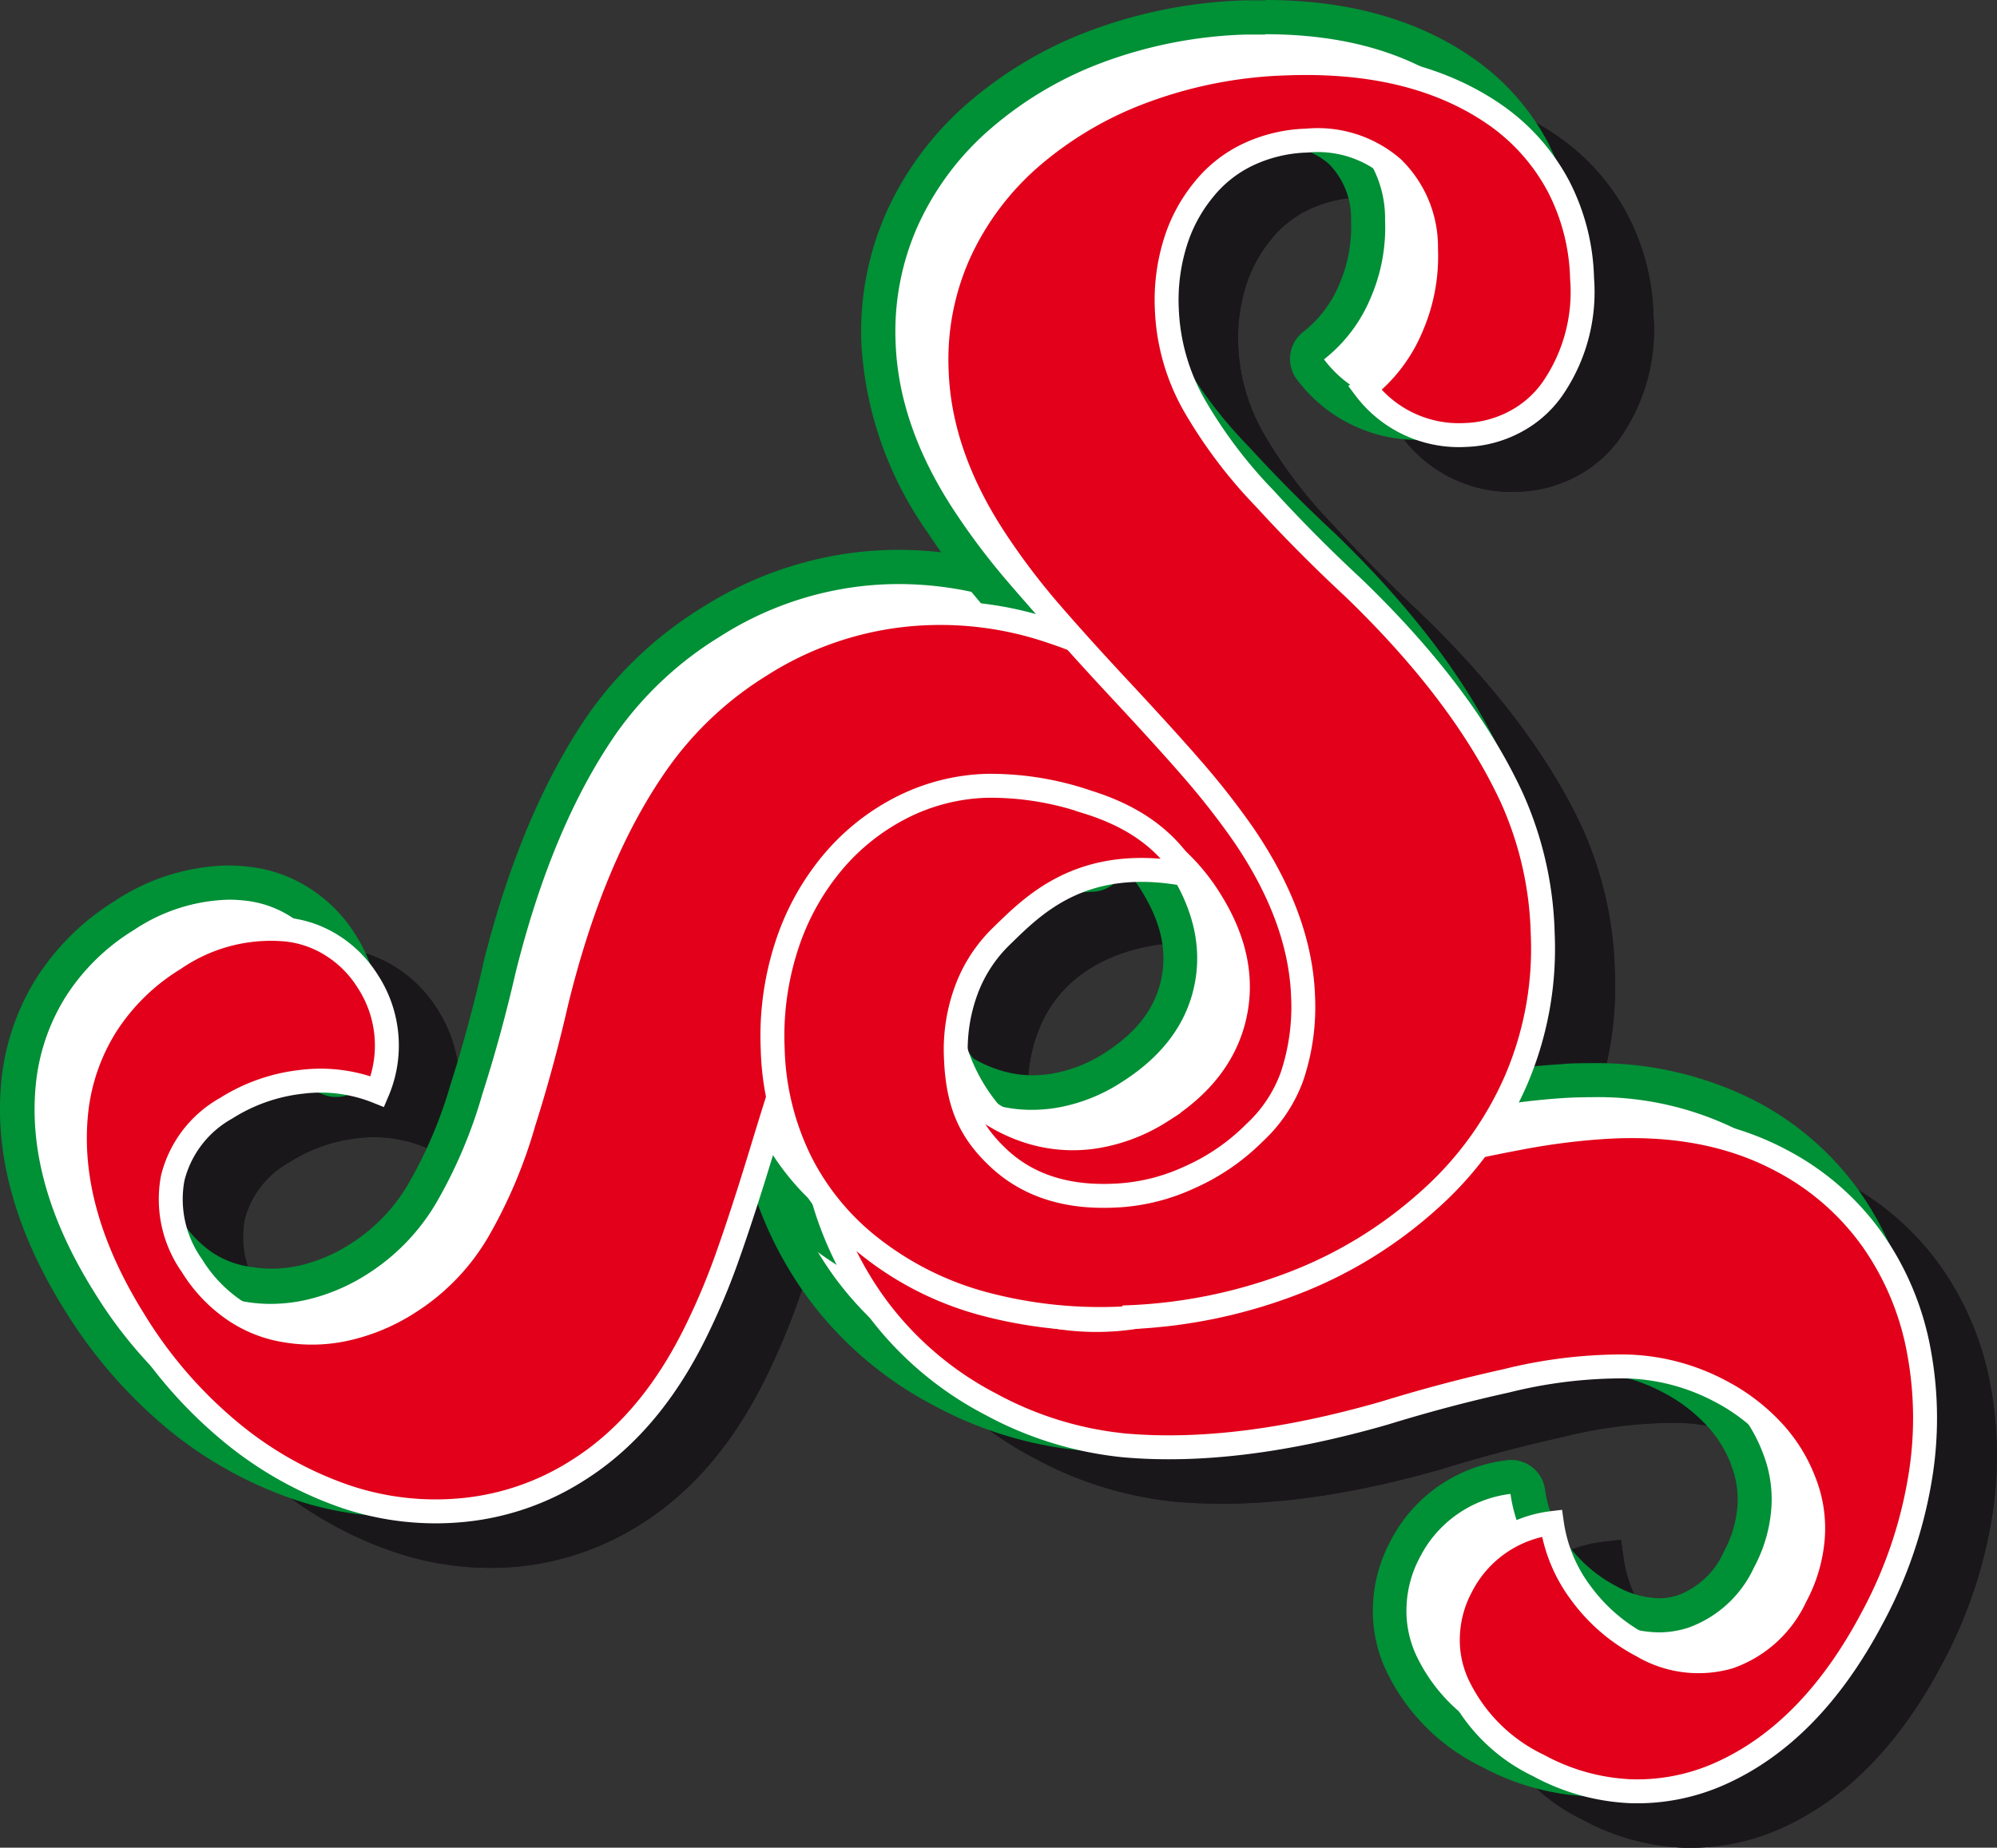 <svg xmlns="http://www.w3.org/2000/svg" viewBox="0 0 178.51 165.2"><rect x="0" y="0" width="178.51" height="165.2" fill="#333333" stroke="none"/><defs><style>.cls-1{fill:#1a171b;stroke:#1a171b;stroke-miterlimit:10;stroke-width:3.37px;}.cls-2{fill:#fff;}.cls-3{fill:#009036;}.cls-4{fill:#e2001a;stroke:#fff;stroke-width:2.14px;}</style></defs><title>drei-S</title><g id="Ebene_2" data-name="Ebene 2"><g id="Ebene_1-2" data-name="Ebene 1"><path class="cls-1" d="M82.35,79.23a46.14,46.14,0,0,0-4.94,14.59,38.93,38.93,0,0,0,.33,14.27,30.77,30.77,0,0,0,5.39,12.17,29.79,29.79,0,0,0,10.19,8.66,31.46,31.46,0,0,0,11.91,3.67q10.12.9,23.28-2.89,5.52-1.7,10.84-2.87a42.89,42.89,0,0,1,10.48-1.3,18.84,18.84,0,0,1,8.64,2.19,17.3,17.3,0,0,1,4.72,3.57,13.92,13.92,0,0,1,2.84,4.57,11.26,11.26,0,0,1,.75,5.06,13.21,13.21,0,0,1-1.55,5.19,10.27,10.27,0,0,1-5.92,5.39,9.86,9.86,0,0,1-7.79-1,15.87,15.87,0,0,1-5.45-4.68,13.62,13.62,0,0,1-2.61-6.28,10.5,10.5,0,0,0-8.1,5.67,10.08,10.08,0,0,0-1.19,4.35,9.44,9.44,0,0,0,.86,4.4,15.25,15.25,0,0,0,7.23,7.25,18.92,18.92,0,0,0,8.18,2.3,18.12,18.12,0,0,0,8.08-1.58q8.15-3.65,13.58-13.92a40,40,0,0,0,4.22-12.18,32.67,32.67,0,0,0-.07-11.75,25.12,25.12,0,0,0-4.24-10,23.16,23.16,0,0,0-8.12-7q-6.66-3.53-15.8-2.95a61.35,61.35,0,0,0-7.67,1q-3.89.73-9.33,2-6.08,1.4-9.67,2.09a68,68,0,0,1-7.09,1q-9,.67-15.18-2.62a19.56,19.56,0,0,1-5.71-4.49,16.49,16.49,0,0,1-3.34-6,17.69,17.69,0,0,1,1.35-13.54q2.93-5.54,7.93-7.07T110,77.92a15.45,15.45,0,0,1,4.81,3.86,12.92,12.92,0,0,1,2.57,5.07q1.47,5.8-2.05,12.45a10.84,10.84,0,0,0,8.17-.54,14,14,0,0,0,6.22-6.34,17.9,17.9,0,0,0,2.1-7.65,19.69,19.69,0,0,0-1.26-7.92,22.23,22.23,0,0,0-4.45-7.17,26,26,0,0,0-7.16-5.5,24.2,24.2,0,0,0-10.09-2.91,22.66,22.66,0,0,0-10,1.75,28,28,0,0,0-9,6,40.49,40.49,0,0,0-7.42,10.17"/><path class="cls-1" d="M82.35,79.23a46.14,46.14,0,0,0-4.94,14.59,38.93,38.93,0,0,0,.33,14.27,30.77,30.77,0,0,0,5.39,12.17,29.79,29.79,0,0,0,10.19,8.66,31.46,31.46,0,0,0,11.91,3.67q10.12.9,23.28-2.89,5.52-1.7,10.84-2.87a42.89,42.89,0,0,1,10.48-1.3,18.84,18.84,0,0,1,8.64,2.19,17.3,17.3,0,0,1,4.72,3.57,13.92,13.92,0,0,1,2.84,4.57,11.26,11.26,0,0,1,.75,5.06,13.21,13.21,0,0,1-1.55,5.19,10.27,10.27,0,0,1-5.92,5.39,9.86,9.86,0,0,1-7.79-1,15.87,15.87,0,0,1-5.45-4.68,13.62,13.62,0,0,1-2.61-6.28,10.5,10.5,0,0,0-8.1,5.67,10.08,10.08,0,0,0-1.19,4.35,9.44,9.44,0,0,0,.86,4.4,15.25,15.25,0,0,0,7.23,7.25,18.92,18.92,0,0,0,8.18,2.3,18.12,18.12,0,0,0,8.08-1.58q8.15-3.65,13.58-13.92a40,40,0,0,0,4.22-12.18,32.67,32.67,0,0,0-.07-11.75,25.12,25.12,0,0,0-4.24-10,23.16,23.16,0,0,0-8.12-7q-6.66-3.53-15.8-2.95a61.35,61.35,0,0,0-7.67,1q-3.89.73-9.33,2-6.08,1.4-9.67,2.09a68,68,0,0,1-7.09,1q-9,.67-15.18-2.62a19.56,19.56,0,0,1-5.71-4.49,16.49,16.49,0,0,1-3.34-6,17.69,17.69,0,0,1,1.35-13.54q2.93-5.54,7.93-7.07T110,77.92a15.45,15.45,0,0,1,4.81,3.86,12.92,12.92,0,0,1,2.57,5.07q1.47,5.8-2.05,12.45a10.84,10.84,0,0,0,8.17-.54,14,14,0,0,0,6.22-6.34,17.9,17.9,0,0,0,2.1-7.65,19.69,19.69,0,0,0-1.26-7.92,22.23,22.23,0,0,0-4.45-7.17,26,26,0,0,0-7.16-5.5,24.2,24.2,0,0,0-10.09-2.91,22.66,22.66,0,0,0-10,1.75,28,28,0,0,0-9,6A40.49,40.49,0,0,0,82.35,79.23Z"/><path class="cls-1" d="M121.3,78.19a46.1,46.1,0,0,0-10.17-11.57A38.89,38.89,0,0,0,98.6,59.77a30.75,30.75,0,0,0-13.23-1.42,29.8,29.8,0,0,0-12.6,4.5,31.47,31.47,0,0,0-9.14,8.48q-5.83,8.32-9.13,21.6-1.29,5.63-2.94,10.82a42.87,42.87,0,0,1-4.12,9.73,18.83,18.83,0,0,1-6.21,6.39,17.28,17.28,0,0,1-5.45,2.3,14,14,0,0,1-5.38.17,11.32,11.32,0,0,1-4.75-1.88,13.16,13.16,0,0,1-3.72-3.94,10.26,10.26,0,0,1-1.71-7.82A9.87,9.87,0,0,1,25,102.47a15.85,15.85,0,0,1,6.78-2.38,13.64,13.64,0,0,1,6.74.88,10.5,10.5,0,0,0-.86-9.85,10.1,10.1,0,0,0-3.17-3.2,9.44,9.44,0,0,0-4.24-1.45,15.23,15.23,0,0,0-9.9,2.64A18.94,18.94,0,0,0,14.27,95a18.09,18.09,0,0,0-2.68,7.79q-.91,8.88,5.26,18.72a40,40,0,0,0,8.44,9.75,32.79,32.79,0,0,0,10.21,5.81,25.16,25.16,0,0,0,10.75,1.31,23.21,23.21,0,0,0,10.13-3.53q6.38-4,10.46-12.21a61.24,61.24,0,0,0,3-7.13q1.32-3.73,2.95-9.08,1.82-6,3-9.42a69.76,69.76,0,0,1,2.69-6.63q3.9-8.09,9.86-11.84a19.6,19.6,0,0,1,6.74-2.69,16.48,16.48,0,0,1,6.83.08,17.69,17.69,0,0,1,11,7.94q3.33,5.31,2.16,10.4t-6.53,8.46a15.44,15.44,0,0,1-5.75,2.24,12.94,12.94,0,0,1-5.67-.3q-5.76-1.63-9.76-8A10.83,10.83,0,0,0,83.82,104a14,14,0,0,0,2.38,8.56,17.92,17.92,0,0,0,5.58,5.64,19.7,19.7,0,0,0,7.49,2.87,22.31,22.31,0,0,0,8.44-.27,26,26,0,0,0,8.35-3.45,24.2,24.2,0,0,0,7.56-7.28,22.68,22.68,0,0,0,3.49-9.54,28.08,28.08,0,0,0-.7-10.86,40.52,40.52,0,0,0-5.1-11.51"/><path class="cls-1" d="M121.3,78.19a46.1,46.1,0,0,0-10.17-11.57A38.89,38.89,0,0,0,98.6,59.77a30.75,30.75,0,0,0-13.23-1.42,29.8,29.8,0,0,0-12.6,4.5,31.47,31.47,0,0,0-9.14,8.48q-5.83,8.32-9.13,21.6-1.29,5.63-2.94,10.82a42.87,42.87,0,0,1-4.12,9.73,18.83,18.83,0,0,1-6.21,6.39,17.28,17.28,0,0,1-5.45,2.3,14,14,0,0,1-5.38.17,11.32,11.32,0,0,1-4.75-1.88,13.16,13.16,0,0,1-3.72-3.94,10.26,10.26,0,0,1-1.71-7.82A9.87,9.87,0,0,1,25,102.47a15.85,15.85,0,0,1,6.78-2.38,13.64,13.64,0,0,1,6.74.88,10.5,10.5,0,0,0-.86-9.85,10.1,10.1,0,0,0-3.17-3.2,9.44,9.44,0,0,0-4.24-1.45,15.23,15.23,0,0,0-9.9,2.64A18.94,18.94,0,0,0,14.27,95a18.09,18.09,0,0,0-2.68,7.79q-.91,8.88,5.26,18.72a40,40,0,0,0,8.44,9.75,32.79,32.79,0,0,0,10.21,5.81,25.16,25.16,0,0,0,10.75,1.31,23.21,23.21,0,0,0,10.13-3.53q6.38-4,10.46-12.21a61.24,61.24,0,0,0,3-7.13q1.32-3.73,2.95-9.08,1.82-6,3-9.42a69.76,69.76,0,0,1,2.69-6.63q3.9-8.09,9.86-11.84a19.6,19.6,0,0,1,6.74-2.69,16.48,16.48,0,0,1,6.83.08,17.69,17.69,0,0,1,11,7.94q3.33,5.31,2.16,10.4t-6.53,8.46a15.44,15.44,0,0,1-5.75,2.24,12.94,12.94,0,0,1-5.67-.3q-5.76-1.63-9.76-8A10.83,10.83,0,0,0,83.82,104a14,14,0,0,0,2.38,8.56,17.92,17.92,0,0,0,5.58,5.64,19.7,19.7,0,0,0,7.49,2.87,22.31,22.31,0,0,0,8.44-.27,26,26,0,0,0,8.35-3.45,24.2,24.2,0,0,0,7.56-7.28,22.68,22.68,0,0,0,3.49-9.54,28.08,28.08,0,0,0-.7-10.86A40.52,40.52,0,0,0,121.3,78.19Z"/><path class="cls-1" d="M105.11,121.15a46.15,46.15,0,0,0,15.11-3,38.91,38.91,0,0,0,12.19-7.42A30.7,30.7,0,0,0,140.26,100a29.79,29.79,0,0,0,2.4-13.16,31.41,31.41,0,0,0-2.77-12.15q-4.28-9.21-14.14-18.71Q121.52,52,117.85,48a42.85,42.85,0,0,1-6.37-8.43A18.85,18.85,0,0,1,109,31a17.33,17.33,0,0,1,.74-5.87,13.86,13.86,0,0,1,2.54-4.74,11.26,11.26,0,0,1,4-3.18,13.18,13.18,0,0,1,5.27-1.25,10.24,10.24,0,0,1,7.62,2.43,9.87,9.87,0,0,1,3,7.25,15.88,15.88,0,0,1-1.33,7.06,13.59,13.59,0,0,1-4.13,5.4,10.5,10.5,0,0,0,9,4.18,10.11,10.11,0,0,0,4.36-1.15,9.46,9.46,0,0,0,3.38-2.94,15.24,15.24,0,0,0,2.67-9.89A18.91,18.91,0,0,0,144,20a18.13,18.13,0,0,0-5.4-6.21Q131.4,8.61,119.79,9a40,40,0,0,0-12.66,2.44A32.72,32.72,0,0,0,97,17.41a25.19,25.19,0,0,0-6.51,8.66,23.19,23.19,0,0,0-2,10.53q.28,7.53,5.35,15.16a61.9,61.9,0,0,0,4.66,6.16q2.58,3,6.39,7.09,4.25,4.56,6.64,7.33a68.37,68.37,0,0,1,4.4,5.65q5.07,7.43,5.32,14.46a19.54,19.54,0,0,1-1,7.19,16.46,16.46,0,0,1-3.48,5.87,17.7,17.7,0,0,1-12.4,5.6q-6.26.23-10.09-3.33t-4.06-9.89a15.36,15.36,0,0,1,.94-6.09A12.94,12.94,0,0,1,94.21,87q4.29-4.17,11.81-4.45a10.82,10.82,0,0,0-4.55-6.81,14,14,0,0,0-8.6-2.22,17.93,17.93,0,0,0-7.67,2A19.74,19.74,0,0,0,79,80.62a22.26,22.26,0,0,0-4,7.44,26,26,0,0,0-1.19,9,24.17,24.17,0,0,0,2.52,10.19A22.63,22.63,0,0,0,82.84,115a28.08,28.08,0,0,0,9.76,4.82,40.42,40.42,0,0,0,12.52,1.33"/><path class="cls-1" d="M105.11,121.15a46.15,46.15,0,0,0,15.11-3,38.91,38.91,0,0,0,12.19-7.42A30.7,30.7,0,0,0,140.26,100a29.79,29.79,0,0,0,2.4-13.16,31.41,31.41,0,0,0-2.77-12.15q-4.28-9.21-14.14-18.71Q121.52,52,117.85,48a42.85,42.85,0,0,1-6.37-8.43A18.85,18.85,0,0,1,109,31a17.33,17.33,0,0,1,.74-5.87,13.86,13.86,0,0,1,2.54-4.74,11.26,11.26,0,0,1,4-3.18,13.18,13.18,0,0,1,5.27-1.25,10.24,10.24,0,0,1,7.62,2.43,9.87,9.87,0,0,1,3,7.25,15.88,15.88,0,0,1-1.33,7.06,13.59,13.59,0,0,1-4.13,5.4,10.5,10.5,0,0,0,9,4.18,10.11,10.11,0,0,0,4.36-1.15,9.46,9.46,0,0,0,3.38-2.94,15.24,15.24,0,0,0,2.67-9.89A18.91,18.91,0,0,0,144,20a18.13,18.13,0,0,0-5.4-6.21Q131.4,8.61,119.79,9a40,40,0,0,0-12.66,2.44A32.72,32.72,0,0,0,97,17.41a25.19,25.19,0,0,0-6.51,8.66,23.19,23.19,0,0,0-2,10.53q.28,7.53,5.35,15.16a61.9,61.9,0,0,0,4.66,6.16q2.58,3,6.39,7.09,4.25,4.56,6.64,7.33a68.37,68.37,0,0,1,4.4,5.65q5.07,7.43,5.32,14.46a19.54,19.54,0,0,1-1,7.19,16.46,16.46,0,0,1-3.48,5.87,17.7,17.7,0,0,1-12.4,5.6q-6.26.23-10.09-3.33t-4.06-9.89a15.36,15.36,0,0,1,.94-6.09A12.94,12.94,0,0,1,94.21,87q4.29-4.17,11.81-4.45a10.82,10.82,0,0,0-4.55-6.81,14,14,0,0,0-8.6-2.22,17.93,17.93,0,0,0-7.67,2A19.74,19.74,0,0,0,79,80.62a22.26,22.26,0,0,0-4,7.44,26,26,0,0,0-1.19,9,24.17,24.17,0,0,0,2.52,10.19A22.63,22.63,0,0,0,82.84,115a28.08,28.08,0,0,0,9.76,4.82A40.42,40.42,0,0,0,105.11,121.15Z"/><path class="cls-2" d="M142.73,159.1H142a20.52,20.52,0,0,1-8.84-2.47,16.8,16.8,0,0,1-7.92-8,11,11,0,0,1-1-5.08,11.63,11.63,0,0,1,1.36-5,12,12,0,0,1,9.21-6.46l.24,0a1.53,1.53,0,0,1,1.52,1.32,12.16,12.16,0,0,0,2.33,5.58,14.43,14.43,0,0,0,4.93,4.23,9.62,9.62,0,0,0,4.46,1.24,7.15,7.15,0,0,0,2.15-.33,8.74,8.74,0,0,0,5-4.65,11.72,11.72,0,0,0,1.38-4.59,9.78,9.78,0,0,0-.64-4.38,12.54,12.54,0,0,0-2.54-4.1,15.89,15.89,0,0,0-4.31-3.25,17.4,17.4,0,0,0-8-2h-.47a42.44,42.44,0,0,0-9.64,1.26c-3.51.77-7.12,1.73-10.74,2.84a72.23,72.23,0,0,1-19.74,3.13h0c-1.41,0-2.79-.06-4.12-.18a33.13,33.13,0,0,1-12.49-3.85,31.45,31.45,0,0,1-10.71-9.1,32.42,32.42,0,0,1-5.66-12.77,40.63,40.63,0,0,1-.34-14.82,47.87,47.87,0,0,1,5.1-15.07A42.15,42.15,0,0,1,80.28,62a29.69,29.69,0,0,1,9.54-6.36,24.38,24.38,0,0,1,9.35-1.9q.65,0,1.31,0a25.82,25.82,0,0,1,10.72,3.09,27.58,27.58,0,0,1,7.58,5.83,23.86,23.86,0,0,1,4.75,7.66,21.3,21.3,0,0,1,1.36,8.53,19.5,19.5,0,0,1-2.27,8.29,15.53,15.53,0,0,1-6.91,7,12.14,12.14,0,0,1-5.32,1.24,13.5,13.5,0,0,1-4-.62,1.53,1.53,0,0,1-.9-2.18c2.16-4.07,2.8-7.9,1.92-11.36a11.33,11.33,0,0,0-2.28-4.48,14,14,0,0,0-4.34-3.47,13.76,13.76,0,0,0-6.4-1.77,10.29,10.29,0,0,0-3,.46c-3,.91-5.25,3-7,6.33a16.16,16.16,0,0,0-1.24,12.38,15.06,15.06,0,0,0,3,5.4,18.15,18.15,0,0,0,5.26,4.14,24.4,24.4,0,0,0,11.5,2.55c.92,0,1.88,0,2.85-.11a66.64,66.64,0,0,0,6.92-1c2.31-.44,5.45-1.12,9.62-2.08,3.59-.83,6.75-1.51,9.39-2a63.13,63.13,0,0,1,7.87-1c.88-.06,1.77-.08,2.62-.08a29.59,29.59,0,0,1,14,3.21,24.8,24.8,0,0,1,8.65,7.46,26.78,26.78,0,0,1,4.5,10.57,34.35,34.35,0,0,1,.08,12.29A41.73,41.73,0,0,1,165,142.78c-3.77,7.12-8.58,12-14.3,14.6A19.82,19.82,0,0,1,142.73,159.1Z"/><path class="cls-3" d="M99.18,55.29q.61,0,1.22,0a24.2,24.2,0,0,1,10.09,2.91,26,26,0,0,1,7.16,5.5,22.23,22.23,0,0,1,4.45,7.17,19.69,19.69,0,0,1,1.26,7.92,17.9,17.9,0,0,1-2.1,7.65A14,14,0,0,1,115,92.82a10.59,10.59,0,0,1-4.66,1.09,11.93,11.93,0,0,1-3.51-.55q3.53-6.66,2.05-12.45a12.92,12.92,0,0,0-2.57-5.07A15.45,15.45,0,0,0,101.55,72a15.2,15.2,0,0,0-7.11-2,11.77,11.77,0,0,0-3.48.53Q86,72.09,83,77.62a17.69,17.69,0,0,0-1.35,13.54,16.49,16.49,0,0,0,3.34,6,19.56,19.56,0,0,0,5.71,4.49,25.79,25.79,0,0,0,12.22,2.73q1.44,0,3-.11a68,68,0,0,0,7.09-1q3.59-.69,9.67-2.09,5.44-1.26,9.33-2a61.35,61.35,0,0,1,7.67-1q1.29-.08,2.53-.08a28,28,0,0,1,13.27,3,23.16,23.16,0,0,1,8.12,7,25.13,25.13,0,0,1,4.24,10,32.67,32.67,0,0,1,.07,11.75,40,40,0,0,1-4.22,12.18q-5.43,10.27-13.58,13.92a18.19,18.19,0,0,1-7.38,1.59H142a18.92,18.92,0,0,1-8.18-2.3,15.25,15.25,0,0,1-7.23-7.25,9.44,9.44,0,0,1-.86-4.4,10.08,10.08,0,0,1,1.19-4.35,10.5,10.5,0,0,1,8.1-5.67,13.62,13.62,0,0,0,2.61,6.28,15.87,15.87,0,0,0,5.45,4.68,11.06,11.06,0,0,0,5.17,1.42,8.63,8.63,0,0,0,2.61-.4,10.27,10.27,0,0,0,5.92-5.39,13.2,13.2,0,0,0,1.55-5.19,11.26,11.26,0,0,0-.75-5.06,13.92,13.92,0,0,0-2.84-4.57,17.3,17.3,0,0,0-4.72-3.57,18.84,18.84,0,0,0-8.64-2.19h-.49a43.75,43.75,0,0,0-10,1.3q-5.32,1.17-10.84,2.87a70.32,70.32,0,0,1-19.29,3.06q-2,0-4-.17A31.46,31.46,0,0,1,84.9,123a29.79,29.79,0,0,1-10.19-8.66,30.77,30.77,0,0,1-5.39-12.17A38.93,38.93,0,0,1,69,87.88a46.14,46.14,0,0,1,4.94-14.59,40.49,40.49,0,0,1,7.42-10.17,28,28,0,0,1,9-6,22.78,22.78,0,0,1,8.78-1.79m0-3.06a25.93,25.93,0,0,0-10,2,31.17,31.17,0,0,0-10,6.68,43.72,43.72,0,0,0-8,10.93A49.4,49.4,0,0,0,66,87.41a42.16,42.16,0,0,0,.36,15.38,33.92,33.92,0,0,0,5.92,13.34,33,33,0,0,0,11.22,9.55,34.65,34.65,0,0,0,13.06,4c1.38.12,2.82.18,4.27.18a73.68,73.68,0,0,0,20.13-3.18l.05,0c3.58-1.1,7.15-2,10.59-2.8a41.11,41.11,0,0,1,9.33-1.23h.44a15.68,15.68,0,0,1,7.26,1.83,14.35,14.35,0,0,1,3.9,2.94,10.8,10.8,0,0,1,2.23,3.57l0,.05a8.15,8.15,0,0,1,.54,3.7,10.1,10.1,0,0,1-1.21,4,7.29,7.29,0,0,1-4.13,3.9,5.54,5.54,0,0,1-1.7.26,8.12,8.12,0,0,1-3.74-1.06,12.74,12.74,0,0,1-4.41-3.78,10.51,10.51,0,0,1-2-4.88,3.06,3.06,0,0,0-3.51-2.61,13.46,13.46,0,0,0-10.33,7.26,13.15,13.15,0,0,0-1.54,5.65,12.5,12.5,0,0,0,1.13,5.79,18.26,18.26,0,0,0,8.58,8.69,22,22,0,0,0,9.5,2.65l.82,0a21.32,21.32,0,0,0,8.61-1.85c6.06-2.72,11.12-7.86,15.05-15.29a43.26,43.26,0,0,0,4.53-13.11,35.87,35.87,0,0,0-.09-12.84,28.26,28.26,0,0,0-4.76-11.16,26.3,26.3,0,0,0-9.17-7.92,31.09,31.09,0,0,0-14.7-3.38c-.89,0-1.8,0-2.72.09a64.64,64.64,0,0,0-8,1c-2.67.5-5.85,1.18-9.46,2-4.12.95-7.25,1.62-9.56,2.07a65.2,65.2,0,0,1-6.77.94c-.91.07-1.83.1-2.71.1a22.9,22.9,0,0,1-10.79-2.38,16.6,16.6,0,0,1-4.82-3.79,13.35,13.35,0,0,1-2.73-4.85,14.63,14.63,0,0,1,1.13-11.21c1.58-3,3.58-4.8,6.12-5.58a8.77,8.77,0,0,1,2.59-.39,12.27,12.27,0,0,1,5.68,1.6A12.48,12.48,0,0,1,104,77.77a9.81,9.81,0,0,1,2,3.87c.8,3.14.21,6.5-1.79,10.28A3.06,3.06,0,0,0,106,96.28a15,15,0,0,0,4.41.69,13.67,13.67,0,0,0,6-1.39,17,17,0,0,0,7.6-7.67A21,21,0,0,0,126.42,79,22.82,22.82,0,0,0,125,69.83a25.38,25.38,0,0,0-5-8.15,29.11,29.11,0,0,0-8-6.15,27.34,27.34,0,0,0-11.35-3.26c-.46,0-.93,0-1.39,0Z"/><path class="cls-2" d="M35.43,134.11a27.3,27.3,0,0,1-8.84-1.51,34.49,34.49,0,0,1-10.69-6.07,41.78,41.78,0,0,1-8.76-10.12C2.86,109.59,1,103,1.65,96.72a19.72,19.72,0,0,1,2.9-8.45,20.54,20.54,0,0,1,6.56-6.42,17.51,17.51,0,0,1,9.29-2.95A14.17,14.17,0,0,1,22,79a11,11,0,0,1,4.89,1.68,11.69,11.69,0,0,1,3.65,3.68,12,12,0,0,1,1,11.21,1.53,1.53,0,0,1-2,.87A11.78,11.78,0,0,0,25,95.58a14,14,0,0,0-1.52.08,14.4,14.4,0,0,0-6.13,2.16,8.34,8.34,0,0,0-4.09,5.27,8.73,8.73,0,0,0,1.51,6.67,11.73,11.73,0,0,0,3.29,3.49,9.84,9.84,0,0,0,4.11,1.63,11.8,11.8,0,0,0,2,.17,13.17,13.17,0,0,0,2.85-.32,15.82,15.82,0,0,0,5-2.1,17.41,17.41,0,0,0,5.72-5.88,41.57,41.57,0,0,0,4-9.38c1.09-3.45,2.07-7,2.91-10.72,2.24-9,5.39-16.46,9.37-22.14a33.13,33.13,0,0,1,9.58-8.9,31.09,31.09,0,0,1,16.82-4.92,32.93,32.93,0,0,1,10.3,1.69,40.56,40.56,0,0,1,13,7.11,47.83,47.83,0,0,1,10.51,11.95,42.24,42.24,0,0,1,5.29,11.94,29.72,29.72,0,0,1,.74,11.45A24.28,24.28,0,0,1,116.48,105a25.83,25.83,0,0,1-8,7.74,27.67,27.67,0,0,1-8.84,3.65,25,25,0,0,1-5.3.58h0a22.81,22.81,0,0,1-3.71-.3,21.32,21.32,0,0,1-8.06-3.09,19.49,19.49,0,0,1-6-6.12A15.56,15.56,0,0,1,73.88,98,12.35,12.35,0,0,1,78,89.63a1.53,1.53,0,0,1,1-.41h.2a1.53,1.53,0,0,1,1.1.7c2.45,3.9,5.43,6.37,8.88,7.35a11.12,11.12,0,0,0,3.06.43,12.45,12.45,0,0,0,2-.16,14,14,0,0,0,5.18-2c3.25-2,5.17-4.5,5.85-7.5s0-6-2-9.25a16.16,16.16,0,0,0-10.09-7.26A14.42,14.42,0,0,0,90,71.15a16.09,16.09,0,0,0-3,.29,18.18,18.18,0,0,0-6.22,2.49c-3.71,2.33-6.83,6.1-9.29,11.2a68.71,68.71,0,0,0-2.63,6.48c-.8,2.31-1.81,5.46-3,9.36-1.12,3.65-2.09,6.64-3,9.14a63.07,63.07,0,0,1-3.08,7.3,30.92,30.92,0,0,1-11,12.82A24.84,24.84,0,0,1,38,134C37.15,134.07,36.28,134.11,35.43,134.11Z"/><path class="cls-3" d="M80.36,52.22a31.25,31.25,0,0,1,9.82,1.61,38.89,38.89,0,0,1,12.52,6.85,46.1,46.1,0,0,1,10.17,11.57A40.52,40.52,0,0,1,118,83.76a28.08,28.08,0,0,1,.7,10.86,22.68,22.68,0,0,1-3.49,9.54,24.2,24.2,0,0,1-7.56,7.28,26,26,0,0,1-8.35,3.45,23.38,23.38,0,0,1-5,.55,21.21,21.21,0,0,1-3.46-.28,19.7,19.7,0,0,1-7.49-2.87,17.92,17.92,0,0,1-5.58-5.64,14,14,0,0,1-2.38-8.56A10.83,10.83,0,0,1,79,90.75q4,6.38,9.76,8a12.59,12.59,0,0,0,3.47.48,13.84,13.84,0,0,0,2.2-.18,15.44,15.44,0,0,0,5.75-2.24q5.36-3.37,6.53-8.46T104.57,78a17.69,17.69,0,0,0-11-7.94,15.88,15.88,0,0,0-3.55-.4,17.48,17.48,0,0,0-3.27.32A19.6,19.6,0,0,0,80,72.63q-6,3.74-9.86,11.84A69.75,69.75,0,0,0,67.4,91.1q-1.19,3.46-3,9.42-1.64,5.34-2.95,9.08a61.24,61.24,0,0,1-3,7.13Q54.35,124.93,48,128.94a23.21,23.21,0,0,1-10.13,3.53q-1.2.12-2.41.12a25.66,25.66,0,0,1-8.34-1.43,32.79,32.79,0,0,1-10.21-5.81,40,40,0,0,1-8.44-9.75q-6.18-9.83-5.26-18.72a18.09,18.09,0,0,1,2.68-7.79,18.94,18.94,0,0,1,6.08-5.94,15.94,15.94,0,0,1,8.48-2.71,12.62,12.62,0,0,1,1.42.08A9.44,9.44,0,0,1,26.06,82a10.1,10.1,0,0,1,3.17,3.2A10.5,10.5,0,0,1,30.1,95a13.25,13.25,0,0,0-5.05-1,15.49,15.49,0,0,0-1.69.09,15.85,15.85,0,0,0-6.78,2.38,9.87,9.87,0,0,0-4.77,6.24,10.26,10.26,0,0,0,1.71,7.82,13.16,13.16,0,0,0,3.72,3.94A11.32,11.32,0,0,0,22,116.4a13.2,13.2,0,0,0,2.2.18,14.67,14.67,0,0,0,3.18-.36,17.28,17.28,0,0,0,5.45-2.3A18.83,18.83,0,0,0,39,107.54a42.88,42.88,0,0,0,4.12-9.73Q44.79,92.62,46.08,87q3.3-13.29,9.13-21.6a31.47,31.47,0,0,1,9.14-8.48A29.8,29.8,0,0,1,77,52.41a30.13,30.13,0,0,1,3.41-.19m0-3.06a33.35,33.35,0,0,0-3.76.21,33,33,0,0,0-13.88,4.94,34.66,34.66,0,0,0-10,9.3c-4.09,5.84-7.32,13.45-9.6,22.63v.06c-.83,3.63-1.79,7.19-2.87,10.57v0a40,40,0,0,1-3.81,9,15.67,15.67,0,0,1-5.21,5.37,14.33,14.33,0,0,1-4.49,1.91,11.67,11.67,0,0,1-2.51.28,10.19,10.19,0,0,1-1.69-.14h-.05A8.22,8.22,0,0,1,19,112a10,10,0,0,1-2.85-3,7.29,7.29,0,0,1-1.31-5.54,6.9,6.9,0,0,1,3.41-4.31,12.72,12.72,0,0,1,5.48-1.93A12.49,12.49,0,0,1,25,97.11a10.13,10.13,0,0,1,3.9.75,3.06,3.06,0,0,0,4-1.73,13.63,13.63,0,0,0-1.13-12.57,13.17,13.17,0,0,0-4.12-4.16,12.52,12.52,0,0,0-5.56-1.92,15.74,15.74,0,0,0-1.74-.1,19,19,0,0,0-10.1,3.18,22.06,22.06,0,0,0-7,6.9A21.2,21.2,0,0,0,.13,96.55c-.68,6.61,1.24,13.56,5.71,20.68a43.27,43.27,0,0,0,9.09,10.48A36,36,0,0,0,26.1,134a28.83,28.83,0,0,0,9.34,1.6c.9,0,1.81,0,2.71-.14a26.35,26.35,0,0,0,11.45-4,32.43,32.43,0,0,0,11.57-13.44,64.56,64.56,0,0,0,3.15-7.47c.88-2.49,1.88-5.58,3-9.19,1.19-3.88,2.19-7,3-9.32a67,67,0,0,1,2.57-6.33c2.32-4.82,5.26-8.37,8.72-10.55a16.64,16.64,0,0,1,5.69-2.28,14.48,14.48,0,0,1,2.7-.26,12.9,12.9,0,0,1,2.87.32A14.58,14.58,0,0,1,98,75.3a14.73,14.73,0,0,1,4,4.29c1.79,2.85,2.37,5.49,1.77,8.1s-2.29,4.74-5.18,6.55A12.48,12.48,0,0,1,94,96a10.82,10.82,0,0,1-1.71.14,9.59,9.59,0,0,1-2.63-.37c-3.12-.88-5.74-3.07-8-6.69a3.06,3.06,0,0,0-2.19-1.41l-.4,0a3.06,3.06,0,0,0-2.08.82,13.84,13.84,0,0,0-4.59,9.36,17.07,17.07,0,0,0,2.84,10.41,21,21,0,0,0,6.52,6.59,22.82,22.82,0,0,0,8.64,3.31,24.39,24.39,0,0,0,4,.32,26.55,26.55,0,0,0,5.62-.62,29.22,29.22,0,0,0,9.32-3.85,27.35,27.35,0,0,0,8.5-8.2,25.82,25.82,0,0,0,4-10.81,31.22,31.22,0,0,0-.77-12,43.74,43.74,0,0,0-5.48-12.38A49.36,49.36,0,0,0,104.62,58.3a42.11,42.11,0,0,0-13.5-7.38,34.41,34.41,0,0,0-10.75-1.76Z"/><path class="cls-2" d="M94.82,116.78a40.73,40.73,0,0,1-11.06-1.43,29.74,29.74,0,0,1-10.28-5.09,24.25,24.25,0,0,1-6.94-8.3,25.81,25.81,0,0,1-2.69-10.83,27.61,27.61,0,0,1,1.26-9.48,23.89,23.89,0,0,1,4.26-7.94,21.37,21.37,0,0,1,6.7-5.44,19.54,19.54,0,0,1,8.32-2.18h.78a15.24,15.24,0,0,1,8.74,2.5,12.35,12.35,0,0,1,5.18,7.73,1.53,1.53,0,0,1-1.43,1.87c-4.6.17-8.24,1.52-10.8,4a11.52,11.52,0,0,0-2.74,4.21,13.94,13.94,0,0,0-.84,5.49c.14,3.84,1.31,6.72,3.57,8.82a11.6,11.6,0,0,0,8.3,2.94h.69a16.18,16.18,0,0,0,11.34-5.12,15,15,0,0,0,3.16-5.33,18.13,18.13,0,0,0,1-6.63c-.16-4.37-1.86-9-5.06-13.65a66.88,66.88,0,0,0-4.29-5.51c-1.56-1.8-3.78-4.25-6.6-7.28C92.83,57.43,90.66,55,88.91,53a63.73,63.73,0,0,1-4.78-6.32,30.93,30.93,0,0,1-5.6-15.95A24.82,24.82,0,0,1,80.67,19.5a26.8,26.8,0,0,1,6.9-9.18A34.39,34.39,0,0,1,98.17,4.1a41.77,41.77,0,0,1,13.14-2.54c.6,0,1.2,0,1.78,0,7.25,0,13.31,1.72,18,5.13A19.74,19.74,0,0,1,137,13.39a20.49,20.49,0,0,1,2.28,8.89,16.78,16.78,0,0,1-3,10.85,11,11,0,0,1-3.91,3.39,11.65,11.65,0,0,1-5,1.32h-.52a12,12,0,0,1-9.68-4.75,1.53,1.53,0,0,1,.25-2.17,12.12,12.12,0,0,0,3.67-4.8,14.42,14.42,0,0,0,1.2-6.38,8.34,8.34,0,0,0-2.52-6.18,8.45,8.45,0,0,0-6-2h-.54a11.72,11.72,0,0,0-4.67,1.1,9.66,9.66,0,0,0-3.47,2.75,12.46,12.46,0,0,0-2.28,4.25,15.91,15.91,0,0,0-.67,5.36,17.41,17.41,0,0,0,2.24,7.89A41.56,41.56,0,0,0,110.54,41c2.42,2.65,5,5.29,7.83,7.88,6.7,6.45,11.57,12.9,14.49,19.19a33.08,33.08,0,0,1,2.91,12.74,31.44,31.44,0,0,1-2.53,13.82A32.36,32.36,0,0,1,125,105.91a40.6,40.6,0,0,1-12.66,7.71,47.86,47.86,0,0,1-15.6,3.13q-1,0-1.93,0Z"/><path class="cls-3" d="M113.1,3.06q10.43,0,17.12,4.83a18.13,18.13,0,0,1,5.4,6.21,18.91,18.91,0,0,1,2.1,8.24,15.24,15.24,0,0,1-2.67,9.89,9.46,9.46,0,0,1-3.38,2.94,10.11,10.11,0,0,1-4.36,1.15h-.47a10.49,10.49,0,0,1-8.49-4.19,13.59,13.59,0,0,0,4.13-5.4,15.88,15.88,0,0,0,1.33-7.06,9.87,9.87,0,0,0-3-7.25,10,10,0,0,0-7-2.44h-.6a13.18,13.18,0,0,0-5.27,1.25,11.26,11.26,0,0,0-4,3.18,13.86,13.86,0,0,0-2.54,4.74,17.32,17.32,0,0,0-.74,5.87,18.85,18.85,0,0,0,2.43,8.58A42.85,42.85,0,0,0,109.42,42q3.67,4,7.9,7.95,9.86,9.5,14.14,18.71a31.41,31.41,0,0,1,2.77,12.15A29.79,29.79,0,0,1,131.84,94,30.7,30.7,0,0,1,124,104.77a38.91,38.91,0,0,1-12.19,7.42,46.15,46.15,0,0,1-15.11,3q-1,0-1.88,0a39,39,0,0,1-10.64-1.37,28.08,28.08,0,0,1-9.76-4.82,22.63,22.63,0,0,1-6.52-7.79,24.17,24.17,0,0,1-2.52-10.19,26,26,0,0,1,1.19-9,22.26,22.26,0,0,1,4-7.44,19.74,19.74,0,0,1,6.22-5.05,17.93,17.93,0,0,1,7.67-2h.72A13.69,13.69,0,0,1,93,69.84a10.82,10.82,0,0,1,4.55,6.81q-7.53.28-11.81,4.45a12.94,12.94,0,0,0-3.1,4.76A15.36,15.36,0,0,0,81.75,92q.23,6.33,4.06,9.89a13.16,13.16,0,0,0,9.34,3.34h.75a17.7,17.7,0,0,0,12.4-5.6,16.46,16.46,0,0,0,3.48-5.87,19.54,19.54,0,0,0,1-7.19q-.26-7-5.32-14.46a68.4,68.4,0,0,0-4.4-5.65q-2.39-2.77-6.64-7.33Q92.64,55,90.07,52a61.9,61.9,0,0,1-4.66-6.16q-5.07-7.63-5.35-15.16a23.19,23.19,0,0,1,2-10.53,25.19,25.19,0,0,1,6.51-8.66A32.72,32.72,0,0,1,98.71,5.53a40,40,0,0,1,12.66-2.44q.88,0,1.73,0m0-3.06h0c-.6,0-1.22,0-1.84,0A43.29,43.29,0,0,0,97.64,2.67a35.93,35.93,0,0,0-11.07,6.5,28.33,28.33,0,0,0-7.29,9.7A26.32,26.32,0,0,0,77,30.77a32.43,32.43,0,0,0,5.85,16.74A65.24,65.24,0,0,0,87.74,54c1.77,2.06,3.95,4.48,6.48,7.19,2.81,3,5,5.45,6.56,7.24a65.63,65.63,0,0,1,4.2,5.4c3,4.42,4.63,8.74,4.78,12.82a16.59,16.59,0,0,1-.87,6.07,13.31,13.31,0,0,1-2.83,4.79,14.39,14.39,0,0,1-4.54,3.28,14.7,14.7,0,0,1-5.73,1.35h-.64a10.14,10.14,0,0,1-7.25-2.52c-2-1.81-3-4.35-3.09-7.76a12.4,12.4,0,0,1,.74-4.89,9.83,9.83,0,0,1,2.37-3.65c2.32-2.26,5.52-3.43,9.8-3.59A3.06,3.06,0,0,0,100.58,76a13.84,13.84,0,0,0-5.81-8.65,16.75,16.75,0,0,0-9.6-2.76l-.83,0a21,21,0,0,0-9,2.35,22.87,22.87,0,0,0-7.18,5.83,25.41,25.41,0,0,0-4.54,8.45,29.11,29.11,0,0,0-1.33,10,27.31,27.31,0,0,0,2.85,11.46,25.77,25.77,0,0,0,7.38,8.83,31.22,31.22,0,0,0,10.79,5.34,42.22,42.22,0,0,0,11.47,1.48c.65,0,1.32,0,2,0A49.4,49.4,0,0,0,112.9,115,42.13,42.13,0,0,0,126,107a33.84,33.84,0,0,0,8.59-11.79,33,33,0,0,0,2.66-14.49,34.59,34.59,0,0,0-3.05-13.32c-3-6.46-8-13.06-14.79-19.63l0,0c-2.75-2.56-5.35-5.17-7.72-7.77a40.18,40.18,0,0,1-6-7.85,15.69,15.69,0,0,1-2-7.2,14.37,14.37,0,0,1,.6-4.84,10.74,10.74,0,0,1,2-3.71l0,0A8.17,8.17,0,0,1,109.23,14a10.2,10.2,0,0,1,4.06-1h.48a7,7,0,0,1,5,1.64,6.9,6.9,0,0,1,2,5.11,12.91,12.91,0,0,1-1.07,5.71,10.48,10.48,0,0,1-3.2,4.21,3.06,3.06,0,0,0-.51,4.34,13.46,13.46,0,0,0,10.87,5.32h.58a13.19,13.19,0,0,0,5.66-1.49A12.54,12.54,0,0,0,137.55,34a18.25,18.25,0,0,0,3.23-11.78,22,22,0,0,0-2.45-9.55A21.25,21.25,0,0,0,132,5.43C127,1.82,120.68,0,113.1,0Z"/><path class="cls-4" d="M77.59,75.86a46.14,46.14,0,0,0-4.94,14.59A38.93,38.93,0,0,0,73,104.73a30.77,30.77,0,0,0,5.39,12.17,29.79,29.79,0,0,0,10.19,8.66,31.46,31.46,0,0,0,11.91,3.67q10.12.9,23.28-2.89,5.52-1.7,10.84-2.87a42.89,42.89,0,0,1,10.48-1.3,18.84,18.84,0,0,1,8.64,2.19,17.3,17.3,0,0,1,4.72,3.57,13.92,13.92,0,0,1,2.84,4.57,11.26,11.26,0,0,1,.75,5.06,13.21,13.21,0,0,1-1.55,5.19,10.27,10.27,0,0,1-5.92,5.39,9.86,9.86,0,0,1-7.79-1,15.87,15.87,0,0,1-5.45-4.68,13.62,13.62,0,0,1-2.61-6.28,10.5,10.5,0,0,0-8.1,5.67,10.08,10.08,0,0,0-1.19,4.35,9.44,9.44,0,0,0,.86,4.4,15.25,15.25,0,0,0,7.23,7.25,18.92,18.92,0,0,0,8.18,2.3,18.12,18.12,0,0,0,8.08-1.58q8.15-3.65,13.58-13.92a40,40,0,0,0,4.22-12.18,32.67,32.67,0,0,0-.07-11.75,25.12,25.12,0,0,0-4.24-10,23.16,23.16,0,0,0-8.12-7q-6.66-3.53-15.8-2.95a61.35,61.35,0,0,0-7.67,1q-3.89.73-9.33,2-6.08,1.4-9.67,2.09a68,68,0,0,1-7.09,1q-9,.67-15.18-2.62a19.56,19.56,0,0,1-5.71-4.49,16.49,16.49,0,0,1-3.34-6A17.69,17.69,0,0,1,86.69,80.2q2.93-5.54,7.93-7.07t10.6,1.43A15.45,15.45,0,0,1,110,78.41a12.92,12.92,0,0,1,2.57,5.07q1.47,5.8-2.05,12.45a10.84,10.84,0,0,0,8.17-.54,14,14,0,0,0,6.22-6.34A17.9,17.9,0,0,0,127,81.4a19.69,19.69,0,0,0-1.26-7.92,22.23,22.23,0,0,0-4.45-7.17,26,26,0,0,0-7.16-5.5,24.2,24.2,0,0,0-10.09-2.91,22.66,22.66,0,0,0-10,1.75,28,28,0,0,0-9,6,40.49,40.49,0,0,0-7.42,10.17"/><path class="cls-4" d="M116.54,74.83a46.1,46.1,0,0,0-10.17-11.57,38.89,38.89,0,0,0-12.52-6.85A30.75,30.75,0,0,0,80.61,55,29.8,29.8,0,0,0,68,59.48,31.47,31.47,0,0,0,58.88,68Q53,76.28,49.75,89.56q-1.29,5.63-2.94,10.82a42.87,42.87,0,0,1-4.12,9.73,18.83,18.83,0,0,1-6.21,6.39A17.28,17.28,0,0,1,31,118.8a14,14,0,0,1-5.38.17,11.32,11.32,0,0,1-4.75-1.88,13.16,13.16,0,0,1-3.72-3.94,10.26,10.26,0,0,1-1.71-7.82,9.87,9.87,0,0,1,4.77-6.24A15.85,15.85,0,0,1,27,96.72a13.64,13.64,0,0,1,6.74.88,10.5,10.5,0,0,0-.86-9.85,10.1,10.1,0,0,0-3.17-3.2,9.44,9.44,0,0,0-4.24-1.45,15.23,15.23,0,0,0-9.9,2.64,18.94,18.94,0,0,0-6.08,5.94,18.09,18.09,0,0,0-2.68,7.79q-.91,8.88,5.26,18.72a40,40,0,0,0,8.44,9.75,32.79,32.79,0,0,0,10.21,5.81A25.16,25.16,0,0,0,41.51,135a23.21,23.21,0,0,0,10.13-3.53q6.38-4,10.46-12.21a61.24,61.24,0,0,0,3-7.13q1.32-3.73,2.95-9.08,1.82-6,3-9.42A69.76,69.76,0,0,1,73.76,87q3.9-8.09,9.86-11.84a19.6,19.6,0,0,1,6.74-2.69,16.48,16.48,0,0,1,6.83.08,17.69,17.69,0,0,1,11,7.94q3.33,5.31,2.16,10.4t-6.53,8.46a15.44,15.44,0,0,1-5.75,2.24,12.94,12.94,0,0,1-5.67-.3q-5.76-1.63-9.76-8a10.83,10.83,0,0,0-3.62,7.34,14,14,0,0,0,2.38,8.56A17.92,17.92,0,0,0,87,114.87a19.7,19.7,0,0,0,7.49,2.87,22.31,22.31,0,0,0,8.44-.27A26,26,0,0,0,111.3,114a24.2,24.2,0,0,0,7.56-7.28,22.68,22.68,0,0,0,3.49-9.54,28.08,28.08,0,0,0-.7-10.86,40.52,40.52,0,0,0-5.1-11.51"/><path class="cls-4" d="M100.36,117.79a46.15,46.15,0,0,0,15.11-3,38.91,38.91,0,0,0,12.19-7.42,30.7,30.7,0,0,0,7.84-10.75,29.79,29.79,0,0,0,2.4-13.16,31.41,31.41,0,0,0-2.77-12.15Q130.85,62.07,121,52.57q-4.23-3.93-7.9-7.95a42.85,42.85,0,0,1-6.37-8.43,18.85,18.85,0,0,1-2.43-8.58,17.33,17.33,0,0,1,.74-5.87A13.86,13.86,0,0,1,107.56,17a11.26,11.26,0,0,1,4-3.18,13.18,13.18,0,0,1,5.27-1.25A10.24,10.24,0,0,1,124.47,15a9.87,9.87,0,0,1,3,7.25,15.88,15.88,0,0,1-1.33,7.06,13.59,13.59,0,0,1-4.13,5.4,10.5,10.5,0,0,0,9,4.18,10.11,10.11,0,0,0,4.36-1.15,9.46,9.46,0,0,0,3.38-2.94,15.24,15.24,0,0,0,2.67-9.89,18.91,18.91,0,0,0-2.1-8.24,18.13,18.13,0,0,0-5.4-6.21Q126.64,5.24,115,5.67a40,40,0,0,0-12.66,2.44A32.72,32.72,0,0,0,92.24,14a25.19,25.19,0,0,0-6.51,8.66,23.19,23.19,0,0,0-2,10.53Q84,40.76,89.07,48.4a61.9,61.9,0,0,0,4.66,6.16q2.58,3,6.39,7.09,4.25,4.56,6.64,7.33a68.37,68.37,0,0,1,4.4,5.65q5.07,7.43,5.32,14.46a19.54,19.54,0,0,1-1,7.19,12.82,12.82,0,0,1-3.34,5,19.15,19.15,0,0,1-5.84,4,17.65,17.65,0,0,1-6.91,1.63q-6.26.23-10.09-3.33c-2.55-2.37-3.69-4.83-3.85-9a15.36,15.36,0,0,1,.94-6.09,12.94,12.94,0,0,1,3.1-4.76c2.86-2.78,7.22-7.35,16.63-5.54-2-3.36-5.15-5.31-8.91-6.48a26.67,26.67,0,0,0-9.06-1.45,17.93,17.93,0,0,0-7.67,2,19.74,19.74,0,0,0-6.22,5.05,22.26,22.26,0,0,0-4,7.44,26,26,0,0,0-1.19,9,24.17,24.17,0,0,0,2.52,10.19,22.63,22.63,0,0,0,6.52,7.79,28.08,28.08,0,0,0,9.76,4.82,40.42,40.42,0,0,0,12.52,1.33"/></g></g></svg>